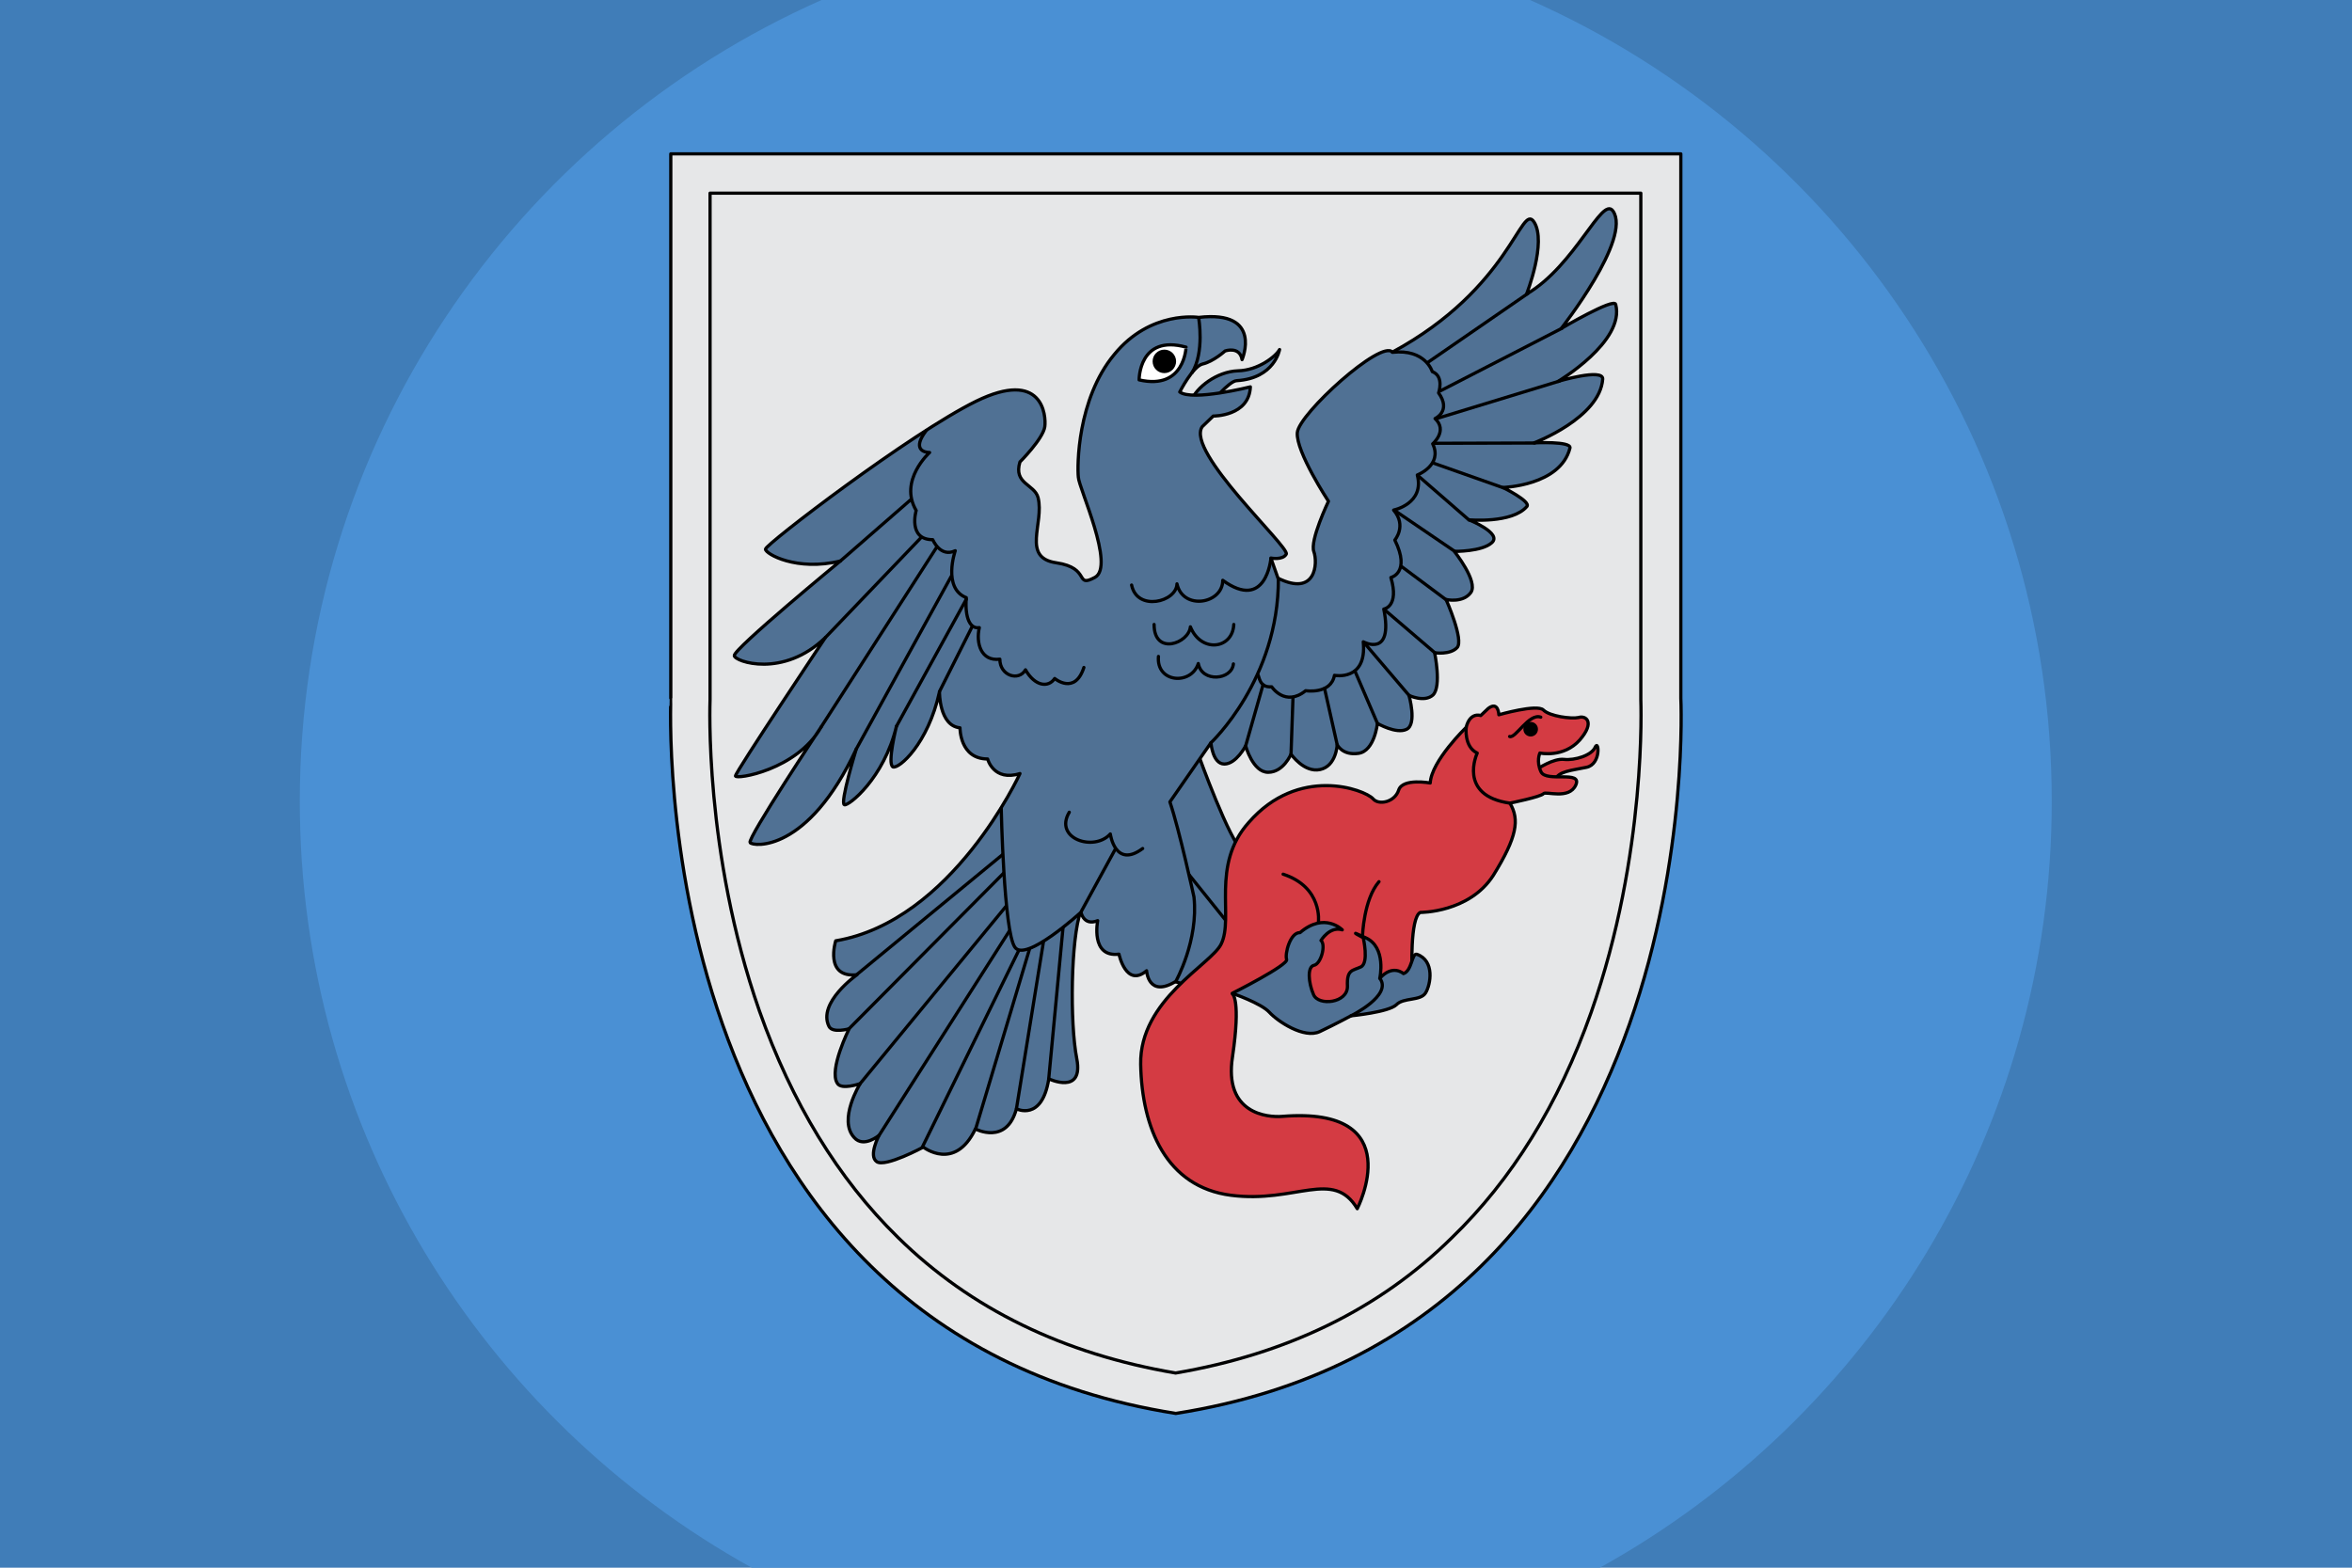 <?xml version="1.0" encoding="utf-8"?>
<!-- Generator: Adobe Illustrator 21.1.0, SVG Export Plug-In . SVG Version: 6.00 Build 0)  -->
<svg version="1.2" baseProfile="tiny" id="Слой_1"
	 xmlns="http://www.w3.org/2000/svg" xmlns:xlink="http://www.w3.org/1999/xlink" x="0px" y="0px" viewBox="0 0 729 486"
	 xml:space="preserve">
<g>
	<g>
		<g>
			<g>
				<g>
					<g>
						<g>
							<rect x="-21.23" y="-20.73" fill="#407DB8" width="770.97" height="527.97"/>
						</g>
					</g>
				</g>
			</g>
		</g>
	</g>
	<path fill="#4A90D4" d="M92.92,248.38c0,102.27,56.55,191.32,140.08,237.62h262.86c83.53-46.3,140.08-135.35,140.08-237.62
		c0-110.87-66.47-206.21-161.72-248.38H254.65C159.39,42.17,92.92,137.51,92.92,248.38z"/>
	<g>
		<g>
			<path fill="#E6E7E8" stroke="#000000" stroke-linecap="round" stroke-linejoin="round" stroke-miterlimit="10" d="M364.44,438.18
				c166.19-26.05,156.53-221.71,156.53-221.71V47.7H207.91v168.76C208.03,216.58,198.37,412.01,364.44,438.18z"/>
			<path fill="#E6E7E8" stroke="#000000" stroke-linecap="round" stroke-linejoin="round" stroke-miterlimit="10" d="M364.38,425.65
				c-34.61-5.87-63.47-19.81-86.09-42.07c-18.59-18.22-32.9-41.82-42.92-70.2c-17.24-49.28-15.29-95.88-15.29-96.49v-0.37V59.88
				h288.49v156.66v0.37c0,0.49,1.96,47.69-15.41,96.98c-10.03,28.37-24.58,51.85-43.17,69.83
				C427.61,405.84,398.87,419.78,364.38,425.65z"/>
			<g>
				<path fill="#507194" stroke="#000000" stroke-linecap="round" stroke-linejoin="round" stroke-miterlimit="10" d="
					M371.53,234.19c0,0,9.66,26.9,13.7,29.72c4.04,2.69-3.67,22.26-3.67,22.26l-9.66-3.42l-15.29-35.1"/>
				<polygon fill="#507194" stroke="#000000" stroke-linecap="round" stroke-linejoin="round" stroke-miterlimit="10" points="
					366.64,268.8 382.17,288.13 370.55,306.1 364.44,304.39 				"/>
				<path fill="#D43B43" stroke="#000000" stroke-linecap="round" stroke-linejoin="round" stroke-miterlimit="10" d="
					M476.58,238.35c0,0,4.89-3.3,8.19-2.93s8.56-1.22,9.66-3.79c1.1-2.57,1.96,5.26-2.69,6.24c-4.65,0.98-8.68,1.22-9.66,3.79
					C481.1,244.22,476.09,240.43,476.58,238.35z"/>
				<path fill="#507194" stroke="#000000" stroke-linecap="round" stroke-linejoin="round" stroke-miterlimit="10" d="
					M369.21,124.25c1.59-4.16,7.95-9.05,14.43-9.29c6.36-0.12,11.86-4.52,12.96-6.6c0,0-1.47,8.93-13.33,9.66
					c-2.32,0.12-7.95,6.97-7.95,6.97"/>
				<path fill="#507194" stroke="#000000" stroke-linecap="round" stroke-linejoin="round" stroke-miterlimit="10" d="
					M316.13,143.21c0,0,7.09-7.09,7.7-10.88c0.49-3.67-0.73-17.98-21.28-7.95c-20.42,10.03-65.3,44.39-65.3,45.86
					c0,1.47,9.66,6.97,23.24,3.67c0,0-33.14,27.27-32.9,29.35c0.12,1.83,15.16,7.09,28.25-5.63c0,0-27.88,41.7-27.88,42.92
					c0,1.22,19.08-1.83,26.54-15.16c0,0-22.99,34.61-22.01,35.83c0.86,1.22,17.85,3.3,32.9-28.98c0,0-5.14,16.75-3.67,17.24
					c1.22,0.49,12.24-8.1,16.14-24.34c0,0-2.93,11.62-1.1,12.6c1.83,0.73,10.88-7.09,14.43-23.24c0,0-0.12,10.52,6.36,11.13
					c0,0-0.12,9.66,8.56,9.66c0,0,1.83,7.09,10.03,4.52c0,0-20.91,45.74-57.11,51.85c0,0-3.67,11.62,6.6,10.52
					c0,0-12.35,8.68-8.68,16.02c1.1,2.2,6.24,0.73,6.24,0.73s-6.36,12.72-3.67,16.88c1.22,2.2,7.09,0.12,7.09,0.12
					s-6.97,11.25-1.83,16.75c2.93,3.3,7.7-0.73,7.7-0.73s-3.42,6.36-0.73,8.19c2.69,1.83,14.43-4.52,14.43-4.52s9.78,7.7,16.14-5.63
					c0,0,9.66,5.14,12.72-6.24c0,0,7.95,4.04,10.03-9.29c0,0,10.88,5.14,8.68-6.24c-2.2-11.25-1.83-37.18,1.22-45.74
					c0,0,0.73,4.77,5.26,2.93c0,0-2.32,11.5,6.6,10.39c0,0,2.2,10.52,8.56,5.14c0,0,0.49,8.56,9.05,3.3c0,0,7.09-12.6,5.63-26.17
					c0,0-4.52-20.79-7.46-29.47l12.72-18.34c0,0,0.49,6.6,4.16,6.6s6.6-5.63,6.6-5.63s2.2,8.19,6.97,8.19s7.09-5.63,7.09-5.63
					s4.04,5.87,9.05,4.77s5.26-7.7,5.26-7.7s1.59,3.42,6.6,2.69s5.87-9.29,5.87-9.29s5.87,3.42,9.05,1.83
					c3.3-1.59,0.73-10.52,0.73-10.52s4.77,2.32,7.46-0.12c2.69-2.69,0.49-13.09,0.49-13.09s4.77,0.73,6.97-1.59
					c2.2-2.32-3.42-14.92-3.42-14.92s5.26,1.22,7.7-2.2c2.32-3.42-5.14-12.72-5.14-12.72s8.56,0.12,11.62-2.69
					c3.3-2.93-7.09-7.09-7.09-7.09s13.45,1.22,17.98-4.16c1.22-1.59-7.46-5.87-7.46-5.87s17.85-0.49,20.79-12.23
					c0.49-2.2-11.13-1.59-11.13-1.59s20.42-7.7,21.28-19.81c0.12-3.42-13.82,0.73-13.82,0.73s20.79-12.35,17.85-23.85
					c-0.49-2.2-16.88,7.46-16.88,7.46s22.01-28,16.02-36.44c-3.42-4.77-11.62,16.88-26.78,25.8c0,0,6.36-16.14,2.32-22.38
					c-4.04-6.24-7.09,20.42-43.9,40.36c-3.42-4.04-28.98,19.08-29.47,24.95c-0.49,5.87,9.66,21.28,9.66,21.28
					s-5.87,12.23-4.52,15.65c1.22,3.42,0.73,14.06-11.13,8.19l-2.2-6.24c0,0,3.67,0.73,4.77-1.22c1.1-2.2-31.31-31.8-26.05-39.5
					l3.42-3.3c0,0,11.13,0.12,11.5-9.05c0,0-17.98,4.52-21.89,1.59c0,0,4.04-7.95,7.09-8.68c3.3-0.73,6.97-4.04,6.97-4.04
					s4.52-1.59,5.26,2.69c0,0,6.6-15.41-13.45-13.09c0,0-14.92-2.32-26.17,11.5c-11.5,13.82-11.5,34.73-11.13,38.03
					c0.12,3.3,11.5,27.64,5.14,31.06c-6.36,3.42-1.1-2.93-11.98-4.52c-10.88-1.59-3.67-12.23-5.63-20.18
					C320.66,150.06,314.05,150.06,316.13,143.21z"/>
				
					<line fill="none" stroke="#000000" stroke-linecap="round" stroke-linejoin="round" stroke-miterlimit="10" x1="260.49" y1="173.91" x2="282.38" y2="154.83"/>
				
					<line fill="none" stroke="#000000" stroke-linecap="round" stroke-linejoin="round" stroke-miterlimit="10" x1="255.84" y1="197.63" x2="285.68" y2="166.45"/>
				
					<line fill="none" stroke="#000000" stroke-linecap="round" stroke-linejoin="round" stroke-miterlimit="10" x1="254.5" y1="225.39" x2="290.57" y2="169.26"/>
				
					<line fill="none" stroke="#000000" stroke-linecap="round" stroke-linejoin="round" stroke-miterlimit="10" x1="265.38" y1="232.24" x2="295.1" y2="178.19"/>
				<path fill="#507194" stroke="#000000" stroke-linecap="round" stroke-linejoin="round" stroke-miterlimit="10" d="
					M287.12,133.44c-4.52,5.87-0.71,6.84,1.01,6.84c0,0-9.66,8.68-4.16,17.98c0,0-2.69,9.05,5.14,9.05c0,0,2.32,5.63,6.97,3.42
					c0,0-4.04,11.62,3.42,14.55c-0.49,6.36,1.22,9.78,4.04,9.29c-1.1,4.77,0.49,10.52,6.36,9.78c0,5.14,5.87,6.97,7.95,3.3
					c2.93,5.14,7.09,5.63,9.05,2.69c0,0,6.24,5.26,9.05-3.42"/>
				
					<line fill="none" stroke="#000000" stroke-linecap="round" stroke-linejoin="round" stroke-miterlimit="10" x1="277.86" y1="225.15" x2="299.5" y2="185.77"/>
				
					<line fill="none" stroke="#000000" stroke-linecap="round" stroke-linejoin="round" stroke-miterlimit="10" x1="291.19" y1="214.38" x2="301.34" y2="194.21"/>
				<path fill="#507194" stroke="#000000" stroke-linecap="round" stroke-linejoin="round" stroke-miterlimit="10" d="
					M375.32,230.28c0,0,21.03-19.69,20.91-50.87"/>
				<path fill="#FFFFFF" stroke="#000000" stroke-linecap="round" stroke-linejoin="round" stroke-miterlimit="10" d="
					M353.07,117.77c0,0-0.12-14.19,14.55-10.15C367.62,107.5,367.29,121.05,353.07,117.77z"/>
				<path fill="#507194" stroke="#000000" stroke-linecap="round" stroke-linejoin="round" stroke-miterlimit="10" d="M371.53,98.57
					c0,0,1.86,10.59-2.05,16.95"/>
				<circle cx="360.89" cy="112.03" r="3.64"/>
				<path fill="none" stroke="#000000" stroke-linecap="round" stroke-linejoin="round" stroke-miterlimit="10" d="M389.84,209.19
					c0.49,0.12,0.28,4.09,4.32,3.72c0,0,4.16,6.36,10.52,1.22c0,0,7.83,1.22,8.93-4.77c0,0,10.15,1.96,8.93-10.39
					c0,0,9.42,5.14,6.36-10.15c0,0,4.89-0.73,2.2-9.78c0,0,6.24-1.47,1.22-11.62c0,0,3.79-4.4-0.37-9.29c0,0,9.66-1.96,7.34-10.88
					c0,0,7.95-3.06,4.77-9.66c0,0,4.77-4.04,0.73-7.83c0,0,5.14-2.32,1.1-7.95c0,0,1.83-5.14-1.96-6.6c0,0-2.08-7.09-12.35-5.99"/>
				
					<line fill="none" stroke="#000000" stroke-linecap="round" stroke-linejoin="round" stroke-miterlimit="10" x1="473.62" y1="90.94" x2="442.62" y2="112.3"/>
				
					<line fill="none" stroke="#000000" stroke-linecap="round" stroke-linejoin="round" stroke-miterlimit="10" x1="446.49" y1="121.15" x2="484.18" y2="101.74"/>
				
					<line fill="none" stroke="#000000" stroke-linecap="round" stroke-linejoin="round" stroke-miterlimit="10" x1="445.1" y1="129.81" x2="483.37" y2="118.13"/>
				
					<line fill="none" stroke="#000000" stroke-linecap="round" stroke-linejoin="round" stroke-miterlimit="10" x1="444.78" y1="137.42" x2="475.72" y2="137.34"/>
				
					<line fill="none" stroke="#000000" stroke-linecap="round" stroke-linejoin="round" stroke-miterlimit="10" x1="466.06" y1="151.26" x2="444.12" y2="143.51"/>
				
					<line fill="none" stroke="#000000" stroke-linecap="round" stroke-linejoin="round" stroke-miterlimit="10" x1="455.3" y1="161.19" x2="439.56" y2="147.51"/>
				
					<line fill="none" stroke="#000000" stroke-linecap="round" stroke-linejoin="round" stroke-miterlimit="10" x1="451.14" y1="171.09" x2="432.18" y2="158.19"/>
				
					<line fill="none" stroke="#000000" stroke-linecap="round" stroke-linejoin="round" stroke-miterlimit="10" x1="448.33" y1="186.01" x2="434.43" y2="175.64"/>
				
					<line fill="none" stroke="#000000" stroke-linecap="round" stroke-linejoin="round" stroke-miterlimit="10" x1="444.91" y1="202.52" x2="429.12" y2="189.01"/>
				
					<line fill="none" stroke="#000000" stroke-linecap="round" stroke-linejoin="round" stroke-miterlimit="10" x1="436.96" y1="215.85" x2="422.87" y2="199.32"/>
				
					<line fill="none" stroke="#000000" stroke-linecap="round" stroke-linejoin="round" stroke-miterlimit="10" x1="427.05" y1="224.53" x2="419.96" y2="208.02"/>
				
					<line fill="none" stroke="#000000" stroke-linecap="round" stroke-linejoin="round" stroke-miterlimit="10" x1="414.46" y1="230.89" x2="410.54" y2="213.41"/>
				
					<line fill="none" stroke="#000000" stroke-linecap="round" stroke-linejoin="round" stroke-miterlimit="10" x1="400.15" y1="233.83" x2="400.76" y2="216.22"/>
				
					<line fill="none" stroke="#000000" stroke-linecap="round" stroke-linejoin="round" stroke-miterlimit="10" x1="386.08" y1="231.26" x2="391.47" y2="212.3"/>
				
					<line fill="none" stroke="#000000" stroke-linecap="round" stroke-linejoin="round" stroke-miterlimit="10" x1="266.44" y1="336.13" x2="312.91" y2="279.63"/>
				
					<line fill="none" stroke="#000000" stroke-linecap="round" stroke-linejoin="round" stroke-miterlimit="10" x1="263.06" y1="319.01" x2="311.85" y2="269.9"/>
				
					<line fill="none" stroke="#000000" stroke-linecap="round" stroke-linejoin="round" stroke-miterlimit="10" x1="265.63" y1="302.07" x2="311.85" y2="264.03"/>
				
					<line fill="none" stroke="#000000" stroke-linecap="round" stroke-linejoin="round" stroke-miterlimit="10" x1="272.48" y1="351.96" x2="313.32" y2="287.88"/>
				
					<line fill="none" stroke="#000000" stroke-linecap="round" stroke-linejoin="round" stroke-miterlimit="10" x1="285.81" y1="355.75" x2="316.5" y2="293.14"/>
				
					<line fill="none" stroke="#000000" stroke-linecap="round" stroke-linejoin="round" stroke-miterlimit="10" x1="302.43" y1="349.88" x2="319.68" y2="292.28"/>
				
					<line fill="none" stroke="#000000" stroke-linecap="round" stroke-linejoin="round" stroke-miterlimit="10" x1="315.06" y1="343.63" x2="323.72" y2="290.08"/>
				
					<line fill="none" stroke="#000000" stroke-linecap="round" stroke-linejoin="round" stroke-miterlimit="10" x1="325.06" y1="334.38" x2="329.59" y2="286.41"/>
				<path fill="#507194" stroke="#000000" stroke-linecap="round" stroke-linejoin="round" stroke-miterlimit="10" d="M310.33,250.6
					c0,0,0.79,38.14,4.22,43.03c3.3,4.89,20.42-10.76,20.42-10.76l10.78-19.74"/>
				<path fill="#D43B43" stroke="#000000" stroke-linecap="round" stroke-linejoin="round" stroke-miterlimit="10" d="M378.5,292.65
					c-3.06,6.36-25.31,17.24-24.95,37.3c0.37,19.81,7.95,38.03,28,40.6c20.06,2.57,31.67-8.32,39.13,4.16
					c0,0,16.39-31.8-23.24-28.62c-4.52,0.37-18.22-0.73-15.41-18.59c2.57-17.61,0-19.32,0-19.32l8.68-4.4l21.89,8.19l25.07-10.15
					c0,0-0.73-17.49,2.57-18.96c0,0,15.16,0.12,22.62-11.5c7.34-11.86,8.19-17.24,5.14-22.38c0,0,9.66-1.96,10.39-2.93
					c0.73-0.86,7.95,1.96,10.03-2.69c2.08-4.65-9.05-0.73-10.76-4.04c-1.59-3.3-0.37-5.87-0.37-5.87s7.34,1.59,12.35-4.04
					c4.89-5.63,1.83-7.7-0.37-6.97c-2.2,0.49-8.93-0.37-10.88-2.32c-1.96-1.96-13.82,1.47-13.82,1.47s-0.12-4.4-3.3-1.96l-2.32,2.2
					c0,0-3.3-1.22-4.52,3.67c0,0-10.76,10.39-11.13,17.24c0,0-8.56-1.59-9.78,2.2c-1.22,3.79-6.24,4.77-7.95,2.69
					c-2.69-2.93-23.11-10.39-38.52,7.34C375.2,268.19,382.54,284.46,378.5,292.65z"/>
				<path fill="#D43B43" stroke="#000000" stroke-linecap="round" stroke-linejoin="round" stroke-miterlimit="10" d="
					M422.31,290.13c0,0,0.34-11.3,5.11-16.8"/>
				<path fill="#D43B43" stroke="#000000" stroke-linecap="round" stroke-linejoin="round" stroke-miterlimit="10" d="
					M408.64,285.86c0,0,1.41-10.82-10.94-14.85"/>
				<path fill="#D43B43" stroke="#000000" stroke-linecap="round" stroke-linejoin="round" stroke-miterlimit="10" d="
					M454.45,225.51c0,0-0.73,5.99,3.42,7.95c0,0-6.24,13.21,10.15,15.53"/>
				<path fill="#D43B43" stroke="#000000" stroke-linecap="round" stroke-linejoin="round" stroke-miterlimit="10" d="
					M477.56,222.33c-3.67-1.35-7.83,6.73-9.66,5.99"/>
				<circle cx="474.43" cy="226.06" r="2.26"/>
				<path fill="#507194" stroke="#000000" stroke-linecap="round" stroke-linejoin="round" stroke-miterlimit="10" d="
					M381.93,307.94c0,0,8.93,3.06,11.5,5.87c2.57,2.81,10.76,8.32,15.65,5.99c4.89-2.32,9.66-4.89,9.66-4.89s11.62-1.1,14.06-3.42
					c2.2-2.32,7.46-1.1,9.05-3.67c1.59-2.57,2.93-10.03-2.69-11.98c-1.59-0.49-1.47,5.14-4.16,5.99c0,0-3.3-3.06-7.34,1.47
					c0,0,2.2-9.66-4.4-12.6c-6.6-3.06-0.73,0-0.73,0s1.83,7.83-0.73,9.05c-2.57,1.22-4.4,0.73-4.16,5.99
					c0.12,5.26-9.05,6.24-10.52,2.57c-1.59-3.67-1.96-8.56,0.12-9.05c2.2-0.37,3.79-6.36,2.2-7.7c0,0,2.69-4.52,6.6-3.3
					c0,0-5.5-5.63-13.09,0.86c-3.06-0.12-4.77,6.6-4.16,8.32S381.93,307.94,381.93,307.94z"/>
				<path fill="#507194" stroke="#000000" stroke-linecap="round" stroke-linejoin="round" stroke-miterlimit="10" d="
					M418.74,314.91c0,0,12.96-6.36,8.93-11.62"/>
			</g>
		</g>
		<path fill="#507194" stroke="#000000" stroke-linecap="round" stroke-linejoin="round" stroke-miterlimit="10" d="M393.91,173.17
			c0,0-1.47,16.51-14.92,6.73c0,7.34-12.35,9.42-14.19,1.1c-0.12,5.63-12.35,8.68-14.06,0.37"/>
		<path fill="#507194" stroke="#000000" stroke-linecap="round" stroke-linejoin="round" stroke-miterlimit="10" d="M357.71,193.59
			c0,9.78,10.76,5.87,11.25,0.73c3.3,8.19,13.09,6.97,13.45-0.73"/>
		<path fill="#507194" stroke="#000000" stroke-linecap="round" stroke-linejoin="round" stroke-miterlimit="10" d="M359.06,203.5
			c-0.73,8.19,10.15,9.05,12.35,2.2c1.1,5.99,10.39,5.14,10.88,0.12"/>
		<path fill="#507194" stroke="#000000" stroke-linecap="round" stroke-linejoin="round" stroke-miterlimit="10" d="M331.42,251.8
			c-4.89,8.19,7.7,12.35,12.72,6.73c0,0,1.47,10.88,10.03,4.52"/>
	</g>
	<path fill="#4A90D4" d="M469.31,227.88"/>
</g>
</svg>
